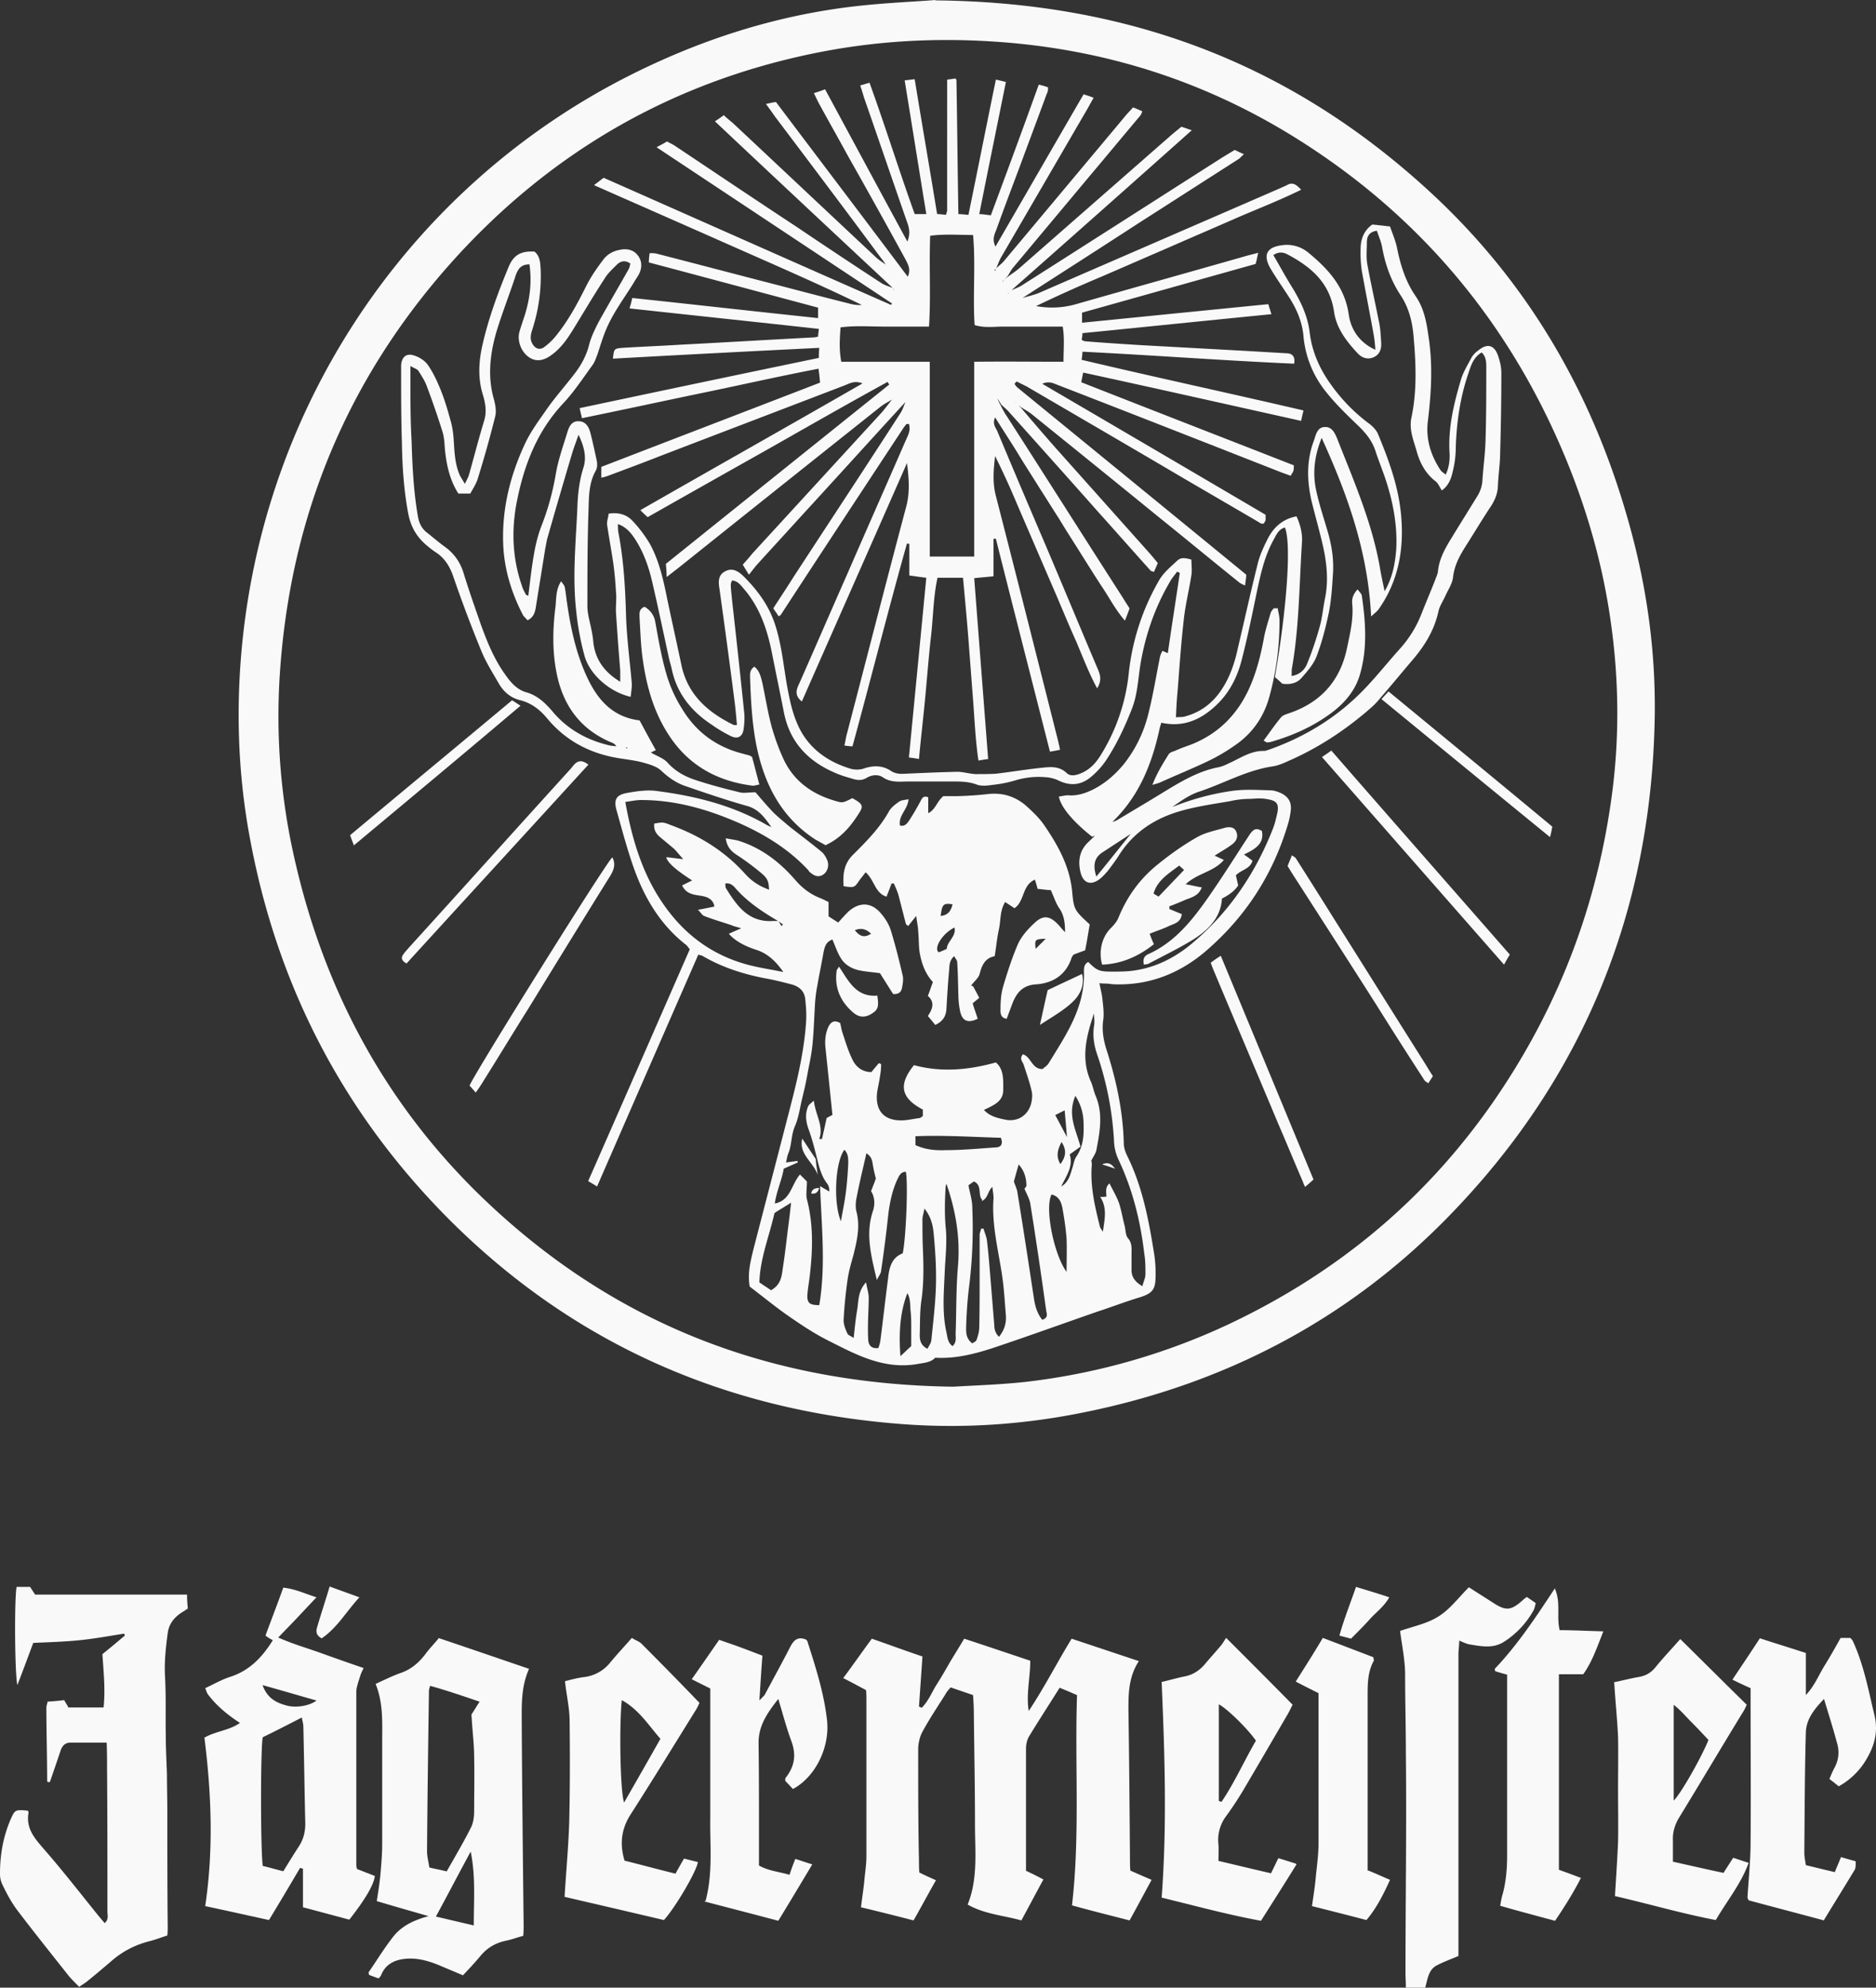 <svg width="113.269" height="120" viewBox="0 0 113.269 120" xmlns="http://www.w3.org/2000/svg">
    <rect x="0" y="0" width="113.269" height="120" fill="#333333" stroke="none"/>
    <g fill="#F9F9F9" fill-rule="nonzero">
        <path d="M56.488.023c11.97.117 21.676 4.014 29.89 11.597 6.066 5.6 9.986 12.53 12.11 20.462.98 3.64 1.47 7.327 1.423 11.083-.164 11.713-4.27 21.887-12.437 30.263-6.113 6.276-13.603 10.173-22.212 11.876-3.64.724-7.327.957-11.014.654-10.523-.84-19.646-4.854-27.135-12.343-6.417-6.44-10.407-14.163-12.04-23.1-.583-3.15-.77-6.346-.607-9.566.817-15.773 9.917-29.376 23.24-36.236 4.41-2.263 9.053-3.78 13.976-4.34 1.843-.21 3.71-.28 4.783-.373l.023.023zm1.074 83.695c1.143-.07 2.706-.117 4.27-.28a39.484 39.484 0 0 0 12.273-3.454c6.51-3.056 11.876-7.466 16.006-13.393 3.943-5.67 6.346-11.923 7.233-18.759.443-3.43.397-6.883-.093-10.313-.514-3.663-1.564-7.21-3.034-10.593-3.406-7.84-8.726-14.07-15.983-18.596-5.53-3.453-11.573-5.367-18.082-5.81-3.71-.257-7.373-.047-11.013.7-8.423 1.727-15.563 5.786-21.396 12.086-6.627 7.187-10.22 15.68-10.85 25.433a38.693 38.693 0 0 0 .863 10.99c1.75 7.84 5.367 14.676 11.083 20.299 7.84 7.676 17.336 11.55 28.746 11.69h-.023zM61.972 112.954c.396.186.676.326 1.026.513-.443.816-.863 1.61-1.33 2.473-1.073-.303-2.216-.373-3.243-.957.63-1.563.443-3.196.443-4.783 0-2.263-.046-4.55-.07-6.813 0-.35-.023-.677-.046-1.05-.467-.163-.887-.303-1.354-.466-.116.14-.233.256-.303.396-.467.747-.957 1.47-1.377 2.24-.186.327-.28.747-.28 1.12 0 2.217 0 4.457.047 6.673 0 .234 0 .49.023.747.327.163.63.303 1.004.467-.467.816-.887 1.61-1.354 2.426-1.073-.28-2.1-.537-3.173-.793.07-.607.164-1.167.21-1.703.047-.467.117-.934.117-1.377v-9.38c0-.21 0-.443-.023-.653-.444-.233-.864-.467-1.377-.723.607-.817 1.143-1.587 1.727-2.38 1.073.373 2.076.746 3.056 1.073-.07 1.05-.14 2.03-.21 3.033.047 0 .117.047.163.07.374-.373.584-.863.84-1.306.304-.467.584-.957.864-1.447.28-.467.56-.91.863-1.423 1.353.443 2.66.886 3.99 1.33 0 1.026-.257 2.03-.093 3.033.933-1.4 1.68-2.87 2.59-4.363l4.06 1.353c-.607.933-.63 1.913-.63 2.893.046 3.01.07 6.02.093 9.007 0 .233 0 .49.023.746.42.187.793.35 1.283.56-.443.817-.863 1.61-1.33 2.45-1.166-.303-2.31-.583-3.476-.91.49-4.246.163-8.446.303-12.693-.373-.163-.7-.303-1.05-.443-.63 1.003-1.236 1.936-1.82 2.893-.14.21-.21.513-.21.77v7.397h.024zM1.727 109.407c-.187 1.003.396 1.61.956 2.263 1.12 1.284 2.17 2.637 3.244 3.967.116.14.233.28.396.466.257-.233.163-.49.163-.7 0-2.916 0-5.81-.023-8.726 0-.467 0-.91-.023-1.47H4.247c-.35 0-.514.233-.607.537-.21.63-.42 1.236-.63 1.843h-.117l-.046-.047c0-1.493-.047-2.986-.047-4.456 0-.094.047-.187.07-.35.327-.024.653-.047 1.003-.094.094.164.187.304.257.444h2.123c.117-1.074 0-2.147-.07-3.22.467-.373.91-.747 1.353-1.12 0-.047-.023-.07-.046-.117-.887.14-1.773.304-2.683.397-.91.093-1.844.117-2.8.163-.304.817-.607 1.634-.957 2.544-.163-.677-.187-5.227-.047-5.927h.817c.07.117.163.257.303.467h9.17c0 .326.023.583.047.84-.164.116-.28.186-.397.256-.443.304-.747.677-.817 1.237-.116.863-.21 1.727-.163 2.613.07 1.19.023 2.38.047 3.593 0 .77.046 1.564.07 2.334 0 .746.023 1.516.023 2.263 0 2.287 0 4.597.023 6.883 0 .163 0 .35-.023.56-.373.117-.723.257-1.097.35-.91.233-1.68.653-2.356 1.26-.467.397-.933.793-1.4 1.167-.14.116-.28.186-.467.326-.21-.21-.42-.42-.606-.63-1.05-1.33-2.1-2.636-3.127-3.99-.35-.466-.63-.98-.887-1.516a1.47 1.47 0 0 1-.163-.7c0-1.19.21-2.333.7-3.407.21-.443.257-.466.98-.396l.047.093zM26.46 98.884c1.866.63 3.64 1.237 5.482 1.867-.443 1.003-.443 1.983-.443 2.94.023 4.176.07 8.353.117 12.53 0 .186 0 .396-.024.652-.373.094-.723.234-1.096.304-.607.14-1.073.42-1.47.886-.327.397-.677.77-1.073 1.19l-1.33-.56c-.654-.28-1.33-.49-2.054-.443-.7.047-1.283.303-1.563 1.003-.023.07-.093.117-.14.187-.21-.07-.397-.14-.583-.21 0-.07-.047-.14-.024-.163.514-.747.98-1.517 1.54-2.217.49-.583 1.19-.933 2.077-1.167-1.12-.326-2.123-.606-3.127-.91.094-.606.187-1.19.234-1.75.046-.56.093-1.12.093-1.68v-6.23c0-1.143.07-2.286-.397-3.452.514-.234.98-.467 1.494-.654.63-.21 1.096-.606 1.493-1.12.233-.326.537-.63.84-1.003h-.047zm.513 14.093c.513-.91 1.026-1.773 1.47-2.66.14-.28.186-.653.186-1.003 0-1.074.024-2.147 0-3.22 0-.817-.116-1.657-.163-2.59.117-.164.28-.444.49-.77-1.027-.35-1.983-.677-2.987-.957-.046.164-.07.233-.07.303-.046 3.22-.093 6.44-.116 9.684 0 .326.093.653.14.98.373.093.676.14 1.026.233h.024zm1.446-1.19c-.7 1.283-1.376 2.59-2.1 3.92l2.287.536c0-1.54.117-2.986-.187-4.456z"/>
        <path d="M18.106 112.79c-.606 1.027-1.213 2.053-1.866 3.127-1.284-.28-2.52-.56-3.85-.84.513-3.43.373-6.813-.047-10.173.7-.397 1.47-.42 2.147-.887-.794-.513-1.424-1.05-1.937-1.727-.07-.093-.093-.21-.163-.373.513-.233.98-.513 1.493-.676 1.167-.374 1.937-1.167 2.59-2.217-.07-.047-.14-.07-.21-.117-.07-.046-.117-.07-.233-.163.35-.957.723-1.913 1.073-2.893.7.07 1.283.35 2.006.583-.42.443-.77.817-1.12 1.19-.373.397-.746.77-1.19 1.237.887.396 1.727.63 2.567.933.84.303 1.703.607 2.59.91-.093.187-.163.327-.21.49-.093.303-.21.607-.233.91v10.406c0 .094 0 .187.046.327.35.14.724.28 1.074.42-.07.56-.607 1.446-1.54 2.636-.887-.233-1.82-.49-2.8-.746v-2.333c-.047 0-.094-.024-.164-.047l-.023.023zm-1.003.187c.327-.537.63-1.027.933-1.493.28-.42.397-.887.397-1.377-.047-1.96-.07-3.897-.117-5.857 0-.163-.047-.303-.093-.56-.863.444-1.633.84-2.357 1.19-.14.607-.14 6.79 0 7.77.397.094.794.21 1.26.327h-.023zm-1.26-11.27c.28.817.84 1.097 1.47 1.26.583.163 1.423 0 1.796-.303-1.073-.304-2.1-.607-3.266-.933v-.024zM110.13 115.94c-1.563-.42-3.08-.817-4.55-1.213-.046-.094-.07-.14-.07-.187.07-1.12.187-2.24.187-3.36.023-2.8 0-5.623 0-8.423v-.84a23.13 23.13 0 0 1-1.097-.513c.56-.84 1.097-1.633 1.657-2.497.933.304 1.843.584 2.777.887v2.543c.536-.583.77-1.19 1.096-1.726.35-.56.677-1.144 1.004-1.727h.583c.047.047.093.093.14.163.677 1.447.957 3.01 1.33 4.55.21.933 0 1.75-.443 2.52a4.387 4.387 0 0 1-1.727 1.727c-.163-.14-.35-.28-.56-.444.093-.233.187-.443.28-.63.257-.443.327-.933.21-1.423-.233-.887-.513-1.773-.817-2.777-.606.63-1.073 1.237-1.096 2.007-.07 2.427-.07 4.83-.094 7.257 0 .233.047.466.094.77.583.14 1.143.28 1.75.42.116-.304.233-.56.373-.91.28.093.56.163.887.256 0 .21 0 .374-.047.49-.607 1.004-1.213 1.983-1.843 3.01l-.024.07zM84.534 98.464c.794-.28 1.657-.443 2.334-.887.676-.42 1.19-1.12 1.82-1.75.466.304.956.607 1.423.91.816.537 1.12.514 1.866-.163.047-.047.117-.093.21-.163.164.116.35.233.537.373-.047.187-.07.35-.163.49a5.294 5.294 0 0 1-1.75 1.843c-.654.42-1.353.28-2.053.164-.187-.024-.374-.117-.654-.234 0 .304-.046.56-.046.817v18.223c-.49.21-.957.373-1.377.606-.443.28-.49.817-.63 1.307h-1.167c0-.327-.023-.607-.023-.887 0-4.386.07-8.796.023-13.183 0-1.61-.046-3.22-.046-4.83 0-.863-.187-1.726-.304-2.636z"/>
        <path d="M97.414 101.567c.49-.093 1.003-.233 1.54-.326.42-.07.723-.257.98-.56.49-.607 1.027-1.167 1.517-1.727 1.353 1.33 2.66 2.637 4.013 3.966-.07.14-.14.327-.257.49-1.283 2.1-2.543 4.224-3.826 6.324-.257.42-.397.886-.374 1.376v1.284c1.05.233 2.053.466 3.057.676.186-.303.373-.583.583-.91.303.094.56.187.933.304-.466 1.283-1.306 2.286-1.983 3.453-2.076-.397-4.06-.98-6.09-1.447.07-1.12.14-2.193.187-3.243.023-1.073 0-2.147 0-3.22 0-1.05.023-2.1 0-3.15-.047-1.073-.163-2.123-.233-3.313l-.047.023zm5.74 3.477c-.35-.374-.677-.724-1.027-1.074-.326-.326-.63-.7-1.073-1.05v5.787c.42-.397 1.68-2.613 2.1-3.663zM78.281 112.557c-.723 1.167-1.423 2.263-2.146 3.406-2.03-.373-3.99-.91-5.997-1.4.327-4.363.187-8.656 0-13.02.42-.092.887-.232 1.353-.326.514-.093.91-.35 1.237-.723.327-.397.677-.77 1.003-1.167.117-.14.21-.326.304-.443 1.4 1.4 2.683 2.683 4.013 4.036-.07.117-.163.327-.28.537-.91 1.563-1.82 3.127-2.73 4.667a21.292 21.292 0 0 1-1.003 1.516 2.383 2.383 0 0 0-.467 1.727c.023.303 0 .63 0 .98 1.097.257 2.147.513 3.173.747.164-.327.28-.584.444-.91.326.093.676.21 1.05.326l.046.047zm-4.69-3.827c.047 0 .094.047.164.047.793-1.167 1.376-2.497 2.076-3.687-.513-.746-1.796-1.983-2.24-2.193v5.833zM37.682 112.324c1.027.256 2.054.536 3.104.793.163-.303.326-.583.513-.91l.84.21c-.094.583-1.353 2.73-2.053 3.5-1.984-.467-3.99-.934-5.997-1.4.093-1.563.233-3.033.28-4.527.047-2.03.047-4.06.023-6.09 0-.77-.186-1.54-.28-2.403.374-.093.794-.21 1.214-.256a2.365 2.365 0 0 0 1.493-.84c.42-.514.863-.98 1.33-1.517.21.14.443.21.583.35a255.012 255.012 0 0 1 3.5 3.57 3.51 3.51 0 0 1-.21.42c-1.306 2.1-2.59 4.2-3.92 6.276-.583.887-.7 1.797-.396 2.824h-.024zm-.14-9.684c-.163 1.61-.093 5.554.14 6.184.747-1.307 1.47-2.567 2.194-3.85-.724-.817-1.284-1.75-2.334-2.334z"/>
        <path d="M42.605 114.75c.444-1.68.257-3.336.28-4.946V101.94l-1.12-.56c.56-.794 1.074-1.54 1.657-2.38.397.14.817.28 1.26.443.443.163.863.327 1.353.513-.07.84-.116 1.68-.186 2.707.186-.21.303-.28.35-.397.513-.956 1.026-1.89 1.516-2.846.21-.397.444-.63.934-.444.046.047.116.094.116.164.49 1.54.98 3.056 1.167 4.69.187 1.633-.677 3.43-2.053 4.176-.164-.163-.327-.35-.467-.49 0-.093 0-.163.023-.187.56-.7.654-1.423.327-2.263-.28-.77-.49-1.563-.77-2.497-.7.887-1.213 1.657-1.19 2.707.023 1.703.023 3.43.023 5.133v2.217c.584.327 1.214.373 1.844.56.116-.35.21-.607.35-.957.326.094.63.21 1.026.327-.7 1.167-1.353 2.263-2.053 3.406-1.493-.396-2.94-.77-4.457-1.166l.07-.047zM93.867 95.874c.397.887.094 1.727.304 2.543.84 0 1.68.047 2.636.07-.373.934-.653 1.797-1.213 2.59h-1.47v11.807c.397.14.84.303 1.33.49-.467.91-.98 1.726-1.563 2.59-1.12-.304-2.194-.584-3.314-.91.047-.234.07-.42.117-.584.233-.793.303-1.633.303-2.45v-10.919a9.65 9.65 0 0 1-.723-.21s0-.047-.023-.07v-.07c1.376-1.447 2.473-3.104 3.64-4.877h-.024zM82.621 112.93c.467.187.863.374 1.307.56-.397.863-.794 1.68-1.424 2.427-1.073-.28-2.17-.56-3.29-.84.094-.654.187-1.213.234-1.797.07-.676.163-1.353.163-2.03V102.22c-.467-.233-.887-.443-1.377-.7.56-.886 1.097-1.726 1.634-2.636 1.05.397 2.076.793 3.056 1.167 0 .116.047.163.024.21-.374.676-.374 1.4-.374 2.123v10.546h.047zM81.571 98.93c-.257-.07-.443-.116-.7-.186.28-1.003.653-1.937 1.003-2.94.677.21 1.33.397 2.007.63-.303.537-.747.863-1.12 1.26-.373.42-.77.817-1.19 1.237zM19.413 98.907c-.374-.21-.327-.466-.257-.7.233-.793.49-1.563.747-2.426.63.233 1.166.42 1.796.653-.816.887-1.353 1.867-2.31 2.497l.024-.024zM69.881 49.022c.21-.07.42-.093.63-.187 1.26-.536 2.59-.91 3.944-1.096.746-.094 1.516-.047 2.263-.024.187 0 .397.07.56.14.49.21.723.56.653 1.097a4.792 4.792 0 0 1-.163.793c-.91 3.057-2.567 5.623-4.993 7.7-1.54 1.307-3.337 2.03-5.39 1.983-.164 0-.35-.023-.514-.046-.14 0-.28 0-.49-.024.07.374.164.7.187 1.027.047.397.093.793.047 1.167-.094.606 0 1.166.163 1.726.607 1.867 1.027 3.78 1.073 5.74 0 .257.094.537.21.77.934 1.89 1.307 3.92 1.634 5.973.07.49.093.98.07 1.47-.024.654-.257.863-.887 1.073-.863.257-1.703.584-2.567.864-2.146.746-4.27 1.516-6.44 2.24-1.096.35-2.216.63-3.406.56-.257.28-.63.303-1.027.373-2.053.373-3.756-.56-5.46-1.423-.793-.397-1.563-.91-2.31-1.424-.84-.583-1.633-1.236-2.403-1.82-.14-.816.047-1.493.21-2.193.724-2.8 1.447-5.576 2.17-8.376.467-1.797.91-3.593 1.027-5.46.023-.42 0-.817-.047-1.237-.023-.536-.326-.84-.84-.98-.536-.14-1.096-.28-1.633-.373-1.307-.257-2.543-.653-3.71-1.33-.07-.047-.14-.047-.28-.093-2.03 4.643-4.06 9.286-6.113 14-.21-.14-.35-.21-.537-.327 2.054-4.667 4.084-9.31 6.137-14-.093-.093-.163-.233-.28-.303-1.47-1.167-2.403-2.707-3.033-4.41-.444-1.213-.77-2.473-1.12-3.71-.164-.607 0-.887.606-1.003.63-.117 1.284-.21 1.89-.117 2.31.303 4.55.863 6.603 2.053.047.024.094.047.257.117-.443-.63-.793-1.097-1.493-1.283-1.237-.35-2.474-.77-3.687-1.19-.56-.187-1.026-.514-1.47-.934-.303-.28-.77-.396-1.19-.513-.56-.14-1.166-.187-1.726-.303-1.587-.327-2.917-1.074-3.967-2.334-.42-.513-.957-.933-1.61-1.096-.583-.14-1.003-.49-1.307-1.003-.373-.654-.793-1.307-1.073-2.007a81.602 81.602 0 0 1-1.703-4.527c-.21-.583-.513-1.05-1.003-1.376-.21-.14-.397-.28-.584-.444-.583-.49-.933-1.073-1.096-1.843-.28-1.446-.374-2.916-.397-4.363-.047-1.423-.047-2.823-.047-4.247v-.443c.047-.49.327-.723.794-.56.303.093.63.303.816.56.327.467.56.98.77 1.493.257.63.444 1.284.63 1.96.094.35.14.724.164 1.074.046.723.07 1.47.373 2.146.07.14.163.28.303.514.117-.257.21-.397.257-.584.303-1.073.583-2.17.91-3.243.163-.537.07-1.073-.093-1.587-.304-1.026-.234-2.03 0-3.033.373-1.61.933-3.126 1.563-4.643.303-.747.77-.98 1.563-.933.327.256.35.653.373 1.05a10.375 10.375 0 0 1-.513 3.686c-.093.303-.14.56.023.84.164.28.42.373.677.21.257-.187.49-.397.7-.653.77-.934 1.33-1.984 1.867-3.057.28-.56.653-1.096 1.026-1.586.257-.35.63-.537 1.05-.607.374-.07.747 0 1.004.303.28.327.303.724.14 1.097-.094.21-.257.42-.374.63-.606.98-1.306 1.89-1.726 2.986-.164.42-.304.887-.444 1.307-.093.233-.163.467-.303.653-.56.77-1.097 1.587-1.727 2.264-1.61 1.703-2.403 3.756-2.846 6.02-.327 1.703-.257 3.406.326 5.063.047.163.14.326.21.466 0 .047.07.047.164.117.116-.91.21-1.82.373-2.683.093-.514.233-1.05.42-1.54.397-1.004.677-2.03.863-3.103.14-.864.444-1.704.7-2.544.094-.326.257-.7.677-.676.443 0 .63.35.723.723.14.537.257 1.097.374 1.633.046.21.046.467-.07.654-.397.723-.397 1.516-.42 2.286-.07 1.96-.07 3.897-.07 5.857 0 .466.14.91.233 1.376.047.234.093.467.117.724.093 1.073.63 1.866 1.633 2.473v-.677a176.413 176.413 0 0 1-.257-3.5c-.023-.42.047-.84 0-1.236a22.17 22.17 0 0 0-.163-1.75c-.117-.77-.257-1.54-.373-2.31-.024-.21.07-.444.093-.677.63-.093 1.12.07 1.47.467.373.396.723.863 1.003 1.33.584 1.05.84 2.24 1.074 3.406.28 1.33.583 2.684.863 4.014.397 1.75 1.61 2.8 3.15 3.546h.186c-.046-.537-.093-1.073-.163-1.587a639.82 639.82 0 0 0-.887-6.603c-.07-.42-.116-.863.35-1.096.444-.234.817.023 1.12.326.817.817 1.494 1.727 1.867 2.847.397 1.19.513 2.427.723 3.663.14.747.28 1.493.56 2.193.584 1.517 1.75 2.427 3.29 2.894.234.07.537.07.77 0 .584-.21 1.167-.21 1.68.14.257.163.537.186.84.163 1.05-.047 2.1-.093 3.15-.117.35 0 .723.117 1.097.14.42 0 .816 0 1.236-.023.98-.117 1.937-.28 2.894-.373.466-.047.956-.07 1.376.326.234.234.607.14.91 0 .49-.21.84-.583 1.12-1.026a11.607 11.607 0 0 0 1.727-5.017 14.16 14.16 0 0 1 1.796-5.53c.28-.513.724-.863 1.12-1.236.234-.234.537-.164.864-.07 0 .326.046.63 0 .933-.14.91-.374 1.82-.467 2.753-.163 1.424-.257 2.87-.373 4.317-.047.49-.07.956-.094 1.516.257-.023.444 0 .607-.07.933-.256 1.657-.84 2.17-1.633.49-.746.77-1.586.957-2.45.396-1.68.77-3.383 1.19-5.063.116-.513.35-1.027.583-1.493.35-.724.91-1.26 1.773-1.424.233.514.373 1.05.327 1.61-.164 2.544-.164 5.087-.607 7.584-.023.14 0 .28-.023.443.513-.07.816-.397.956-.77.304-.747.56-1.517.77-2.287.14-.536.187-1.096.304-1.656.233-1.19.07-2.334-.21-3.477-.187-.77-.397-1.517-.584-2.263-.303-1.26-.35-2.52.117-3.757.117-.326.187-.793.63-.816.467-.047.653.396.793.746 1.004 2.544 2.1 5.063 2.567 7.77.07.42.163.84.28 1.4.49-.863.63-1.68.7-2.52.07-1.307-.14-2.59-.513-3.826-.21-.724-.514-1.424-.747-2.147-.21-.63-.607-1.097-1.073-1.54-.654-.63-1.307-1.26-1.867-1.96a6.24 6.24 0 0 1-1.4-3.407c-.07-.84-.397-1.61-.84-2.31-.373-.583-.77-1.143-1.12-1.726-.536-.887-.256-1.377.77-1.47a2.02 2.02 0 0 1 1.493.467c1.19.98 2.194 2.076 2.427 3.71.14 1.003.723 1.75 1.61 2.146a8.16 8.16 0 0 0-.093-.863c-.234-1.307-.49-2.59-.724-3.897a7.518 7.518 0 0 1-.07-1.446c.024-.514.21-1.004.7-1.354.304.024.654.07 1.074.117.14.42.326.84.42 1.283.21 1.05.513 2.03 1.12 2.917.49.7.653 1.516.77 2.356.28 1.727.186 3.454-.024 5.18-.14 1.074.164 2.077.77 2.987.07.093.164.14.304.257.21-.444.256-.887.233-1.307-.093-1.517.257-2.963.677-4.387.14-.49.42-.933.653-1.376.093-.164.233-.304.397-.42.536-.444.956-.35 1.19.28.116.326.21.7.21 1.073 0 1.587-.024 3.173-.07 4.76 0 .7-.117 1.423-.14 2.123-.024.397-.164.747-.374 1.097-.56.84-1.073 1.703-1.61 2.543-.35.56-.653 1.143-.723 1.82-.047.373-.28.723-.443 1.073-.14.327-.374.654-.444 1.004-.256 1.143-.84 2.076-1.586 2.94-.654.77-1.284 1.54-1.937 2.286-.163.21-.35.397-.56.583-1.493 1.307-3.15 2.404-4.97 3.197-.303.14-.63.28-.956.327-1.564.233-2.94 1.026-4.41 1.516-.864.28-1.61.957-2.427 1.47-.117.047-.21.07-.327.117-.046.07-.07.14-.116.21a2.545 2.545 0 0 0-.257.14c-.117.023-.233.07-.35.093-.047.07-.093.117-.14.187-.14.093-.303.187-.443.28l-1.82 1.19c-.49.327-.56.793-.35 1.447.77-.934 1.446-1.797 2.146-2.66.14-.094.28-.187.444-.28.046-.07.093-.117.14-.187.116-.023.233-.07.35-.093.093-.047.163-.094.256-.14.047-.07.07-.14.117-.21.117-.047.21-.07.327-.117l-.094-.21zM49.07 51.845s0-.023-.024-.046l-.163-.164c-.047-.046-.093-.093-.163-.14a1.015 1.015 0 0 1-.14-.163.619.619 0 0 1-.117-.14v-.047.047l.14.14c.047.047.093.117.14.163l.163.14c.047.07.094.117.164.187v.023zm11.993 19.343c.046.047.093.117.163.163.07.234.187.444.21.677.35 2.147.677 4.293 1.003 6.44.07.443.21.863.49 1.213.397-.14.257-.373.234-.583a306.1 306.1 0 0 0-.957-6.44c-.047-.28-.21-.56-.35-.887 0 0 .07-.093.117-.163v.047-.024c0-.466-.094-.91-.467-1.33-.117.397-.21.747-.303 1.074l-.164-.164v-.046.023h.024zm4.13.163h.023c.093.047.187.07.28.117v.047-.024l-.303-.116v-.024zm1.936-21.396c-.163.094-.303.187-.467.28-.256.094-.49.187-.723.28-1.12-.886-1.89-1.773-2.006-2.426.21-.024.42-.094.63-.07.536.023 1.003-.14 1.47-.374.723-.373 1.33-.91 1.843-1.54a7.887 7.887 0 0 0 1.423-2.87c.303-1.166.49-2.333.723-3.5.024-.163.094-.303.164-.443.163.07.256.117.326.14.234-1.656.49-3.243.724-4.853-.047 0-.117-.047-.164-.07-.14.21-.326.397-.443.63-.863 1.47-1.423 3.057-1.727 4.713-.186.98-.186 1.984-.56 2.94-.42 1.073-.91 2.123-1.54 3.08a4.75 4.75 0 0 1-.98 1.073c-.583.467-1.236.514-1.936.164a2.07 2.07 0 0 0-.747-.187 4.85 4.85 0 0 0-1.82.187c-.466.14-.956.233-1.423.28-.28.046-.607.07-.863 0-.514-.21-1.05-.21-1.587-.21h-2.567c-.536 0-1.073.093-1.586-.257-.28-.187-.677-.14-.98.047-.28.163-.56.14-.84.046-.327-.093-.653-.186-.98-.326-1.68-.7-2.823-1.867-3.173-3.734-.234-1.19-.49-2.403-.724-3.593-.28-1.376-.723-2.683-1.656-3.78-.21-.233-.374-.513-.747-.536-.023.093-.07.163-.07.233 0 .303.047.583.07.887.257 2.31.513 4.62.747 6.93.023.303 0 .63-.047.956-.07.42-.35.583-.747.397a8.17 8.17 0 0 1-1.143-.677c-1.26-.817-2.146-1.913-2.45-3.406-.046-.21-.116-.42-.163-.63-.327-1.517-.653-3.057-1.003-4.574-.21-.91-.514-1.796-1.027-2.59-.257-.396-.537-.746-1.05-.933 0 .21 0 .35.023.49.327 1.68.42 3.383.467 5.087.047 1.353.233 2.73.35 4.083 0 .257-.047.513-.07.77-1.26-.28-2.497-1.353-2.8-2.52a16.713 16.713 0 0 1-.49-2.66c-.233-2.077-.023-4.153.07-6.23.023-.816.117-1.656.373-2.45.187-.606.047-1.236-.303-1.96-.163.467-.28.77-.373 1.074a437.097 437.097 0 0 0-1.517 5.203c-.047.186-.07.373-.117.583-.186 1.167-.373 2.31-.56 3.477-.046.326-.116.676-.513.863-.093-.117-.21-.21-.28-.327-.7-1.353-1.143-2.8-1.19-4.34-.07-2.123.443-4.13 1.33-6.02.35-.746.863-1.423 1.33-2.1.513-.723 1.097-1.376 1.633-2.076.42-.537.747-1.143.91-1.82.117-.443.327-.863.537-1.283.607-1.097 1.237-2.17 1.843-3.243.047-.094.07-.21.094-.327-.327-.233-.607-.14-.817.07-.257.257-.537.513-.723.817-.654 1.003-1.26 2.03-1.89 3.056-.374.607-.77 1.19-1.377 1.61-.49.35-.957.373-1.353.07-.444-.327-.677-.98-.537-1.493.117-.42.28-.84.397-1.26.256-.91.35-1.843.21-2.823-.49 0-.677.256-.817.63-.373 1.143-.817 2.263-1.166 3.406-.397 1.353-.56 2.73-.164 4.107.094.35.164.746.07 1.073a65.476 65.476 0 0 1-1.026 3.663c-.094.35-.304.654-.467.957h-.723c-.537-.84-.724-1.773-.817-2.73-.023-.373-.047-.747-.163-1.073a50.145 50.145 0 0 0-.91-2.637c-.117-.35-.327-.653-.514-.957-.07-.116-.256-.163-.49-.303v.84c0 1.213 0 2.45.07 3.663.047 1.517.117 3.034.374 4.527.07.443.233.793.583 1.05.35.28.677.56 1.027.816.56.397.933.91 1.143 1.564.327 1.073.7 2.123 1.073 3.196.374 1.027.794 2.054 1.447 2.964.326.466.7.91 1.26 1.073.676.187 1.143.63 1.586 1.143.887 1.073 2.054 1.727 3.384 2.053.163.047.326.047.49.07a.567.567 0 0 0-.304-.233c-1.843-.77-2.893-2.193-3.29-4.106-.28-1.33-.256-2.684-.093-4.014.07-.513 0-1.073.35-1.61.093.14.187.234.21.327.07.303.093.63.14.933.21 1.47.513 2.94 1.12 4.317.63 1.446 1.54 2.613 3.267 2.823.326.607.653 1.213.98 1.797-.164.07-.234.116-.304.14.35.21.794.35 1.027.63.49.536 1.073.84 1.726 1.05.864.28 1.727.513 2.614.723.256.07.536 0 .956 0 .28.327.654.77 1.05 1.19.304.303.654.583.98.863.654.514 1.307 1.004 1.96 1.54.164.14.28.35.35.537.117.303 0 .677-.256.84-.257.163-.49.117-.794-.14-.046-.023-.07-.07-.093-.117-1.19-1.283-2.637-2.17-4.223-2.87-1.867-.816-3.803-1.376-5.88-1.376-.303 0-.607.07-.957.116.42 2.31 1.05 4.41 2.357 6.253 1.283 1.82 2.963 3.034 5.11 3.594.63.163 1.26.256 2.076.42-.49-.7-.98-1.12-1.61-1.33-.746-.234-1.353-.584-1.68-.98.21-.094.42-.187.747-.327-.28-.093-.443-.117-.583-.187-.56-.186-1.12-.35-1.657-.56-.117-.046-.187-.186-.373-.373.42-.07.7-.14.98-.187v-.093c-.117-.373-.397-.49-.77-.56-.443-.07-.91-.093-1.167-.63l.607-.303c-.98-.622-1.501-1.089-1.563-1.4.303.023.56.07 1.026.117-.256-.28-.396-.467-.56-.63l-.84-.7c-.256-.21-.396-.467-.35-.817.537-.093.537-.093 1.004.093 1.726.63 3.243 1.564 4.48 2.94.396.444.863.747 1.446.957-.023-.49-.07-.653-.443-.98-.444-.373-.91-.723-1.4-1.05-.374-.233-.7-.49-.77-1.073.326.07.63.093.886.186 1.33.444 2.404 1.284 3.314 2.334.42.49.91.863 1.516 1.096.164.07.304.14.49.233v.864c.21.14.397.256.584.373.21-.233.396-.443.606-.653.677-.607 1.4-.584 1.984.116.256.304.466.63.583 1.004.28.91.513 1.843.723 2.753.047.233 0 .49-.047.723-.046.28-.233.397-.536.374-.28-.444-.56-.887-.793-1.26-.514-.07-.934-.094-1.33-.187-.444-.117-.817-.35-1.05-.747-.21-.35-.327-.723-.49-1.096-.397.14-.467.443-.537.77-.117.676-.257 1.33-.373 2.006-.07.35-.117.724-.14 1.074-.047.77-.07 1.563-.14 2.333-.047.583-.164 1.167-.28 1.727-.094.56-.21 1.096-.35 1.656-.14.56-.21 1.167-.444 1.703-.233.537-.186 1.12-.396 1.634-.07.163-.094.35-.14.56.28-.047.49-.07.7-.094v.094c-.257.116-.537.233-.84.373-.117.7-.444 1.377-.537 2.1.957-.187.98-1.12 1.517-1.75l.42.42c0 .467-.07.793 0 1.073.42 1.61.35 3.244.14 4.877-.047.327-.094.63-.117.956 0 .444.163.56.723.56.397-2.356.14-4.76.047-7.186.233.14.397.233.56.327 0-.234-.047-.374-.14-.49-.303-.397-.443-.864-.56-1.33-.163-.654-.327-1.33-.56-1.96-.163-.467-.21-.91-.023-1.354.046-.116.163-.186.35-.35.093.864.606 1.517.326 2.31h.164c.093-.42.186-.816.28-1.26.116-.07.256-.14.35-.186-.14-1.377-.28-2.73-.42-4.06-.047-.443 0-.887.186-1.283.14-.257.327-.42.7-.21.047.163.07.373.14.583.187.56.35 1.12.607 1.633.21.444.607.747 1.143.747.164-.21.304-.373.444-.537.046 0 .093.047.14.047 0 .257-.024.513-.07.747-.047.396-.164.77-.187 1.143-.047.98.467 1.516 1.47 1.516.373 0 .723-.093 1.096-.14.07 0 .117-.07.21-.116v-.397c-1.33-.7-1.493-1.493-.536-2.683 1.633.443 3.266.303 4.946-.163.49.42.444 1.05.444 1.656 0 .723-.607.933-1.167 1.213.373.397.84.49 1.283.584.77.163 1.424-.28 1.587-1.05.047-.234.07-.49 0-.723-.117-.514-.303-1.027-.467-1.54-.07-.187-.28-.374-.046-.63.49.14.536.91 1.19.886.093-.093.256-.186.35-.326 1.026-1.68 2.17-3.314 2.146-5.437 0-.257-.046-.537.257-.7.513.513.653.583 1.423.583.467 0 .933 0 1.377-.07 1.423-.21 2.636-.886 3.686-1.82 2.124-1.843 3.64-4.13 4.667-6.743.117-.303.187-.606.257-.91.116-.56 0-.77-.584-.863-.326-.07-.676-.047-1.026-.023-.42 0-.84.046-1.237.14-.957.163-1.937.303-2.87.56-1.633.443-2.987 1.306-3.897 2.8-.186.28-.396.56-.606.84-.164.186-.327.373-.514.513-.536.397-.98.233-1.143-.42-.163-.677-.07-1.307.467-1.82.257-.233.513-.513.77-.747.163-.093.303-.186.466-.28.047-.046.094-.116.14-.163.117-.047.234-.07.327-.117.933-.56 1.843-1.096 2.753-1.656 1.074-.654 2.17-1.33 3.43-1.564.21-.046.42-.14.607-.233.677-.303 1.33-.77 2.123-.747.094 0 .187-.046.28-.07 2.31-.816 4.317-2.076 5.973-3.873.677-.723 1.307-1.516 1.984-2.263a6.858 6.858 0 0 0 1.26-2.053c.256-.654.536-1.307.793-1.96.07-.21.187-.42.21-.63.07-.747.443-1.4.817-2.007.513-.84 1.026-1.657 1.54-2.496a2.04 2.04 0 0 0 .326-.957c.047-.793.164-1.61.187-2.403.047-1.494.047-2.987.047-4.48 0-.304-.024-.63-.28-.864-.514.304-.654.817-.817 1.307-.49 1.447-.7 2.94-.747 4.457 0 .49-.07.98-.186 1.446-.094.42-.257.84-.654 1.12-.14-.21-.233-.466-.42-.583-.583-.467-.91-1.097-1.096-1.773-.187-.654-.467-1.307-.327-2.007.35-1.633.28-3.267.14-4.9-.07-.887-.28-1.75-.77-2.496-.607-.91-.957-1.914-1.143-2.987-.07-.327-.21-.63-.304-.933-.49.07-.606.373-.606.7 0 .443-.047.886.023 1.306.21 1.144.467 2.287.7 3.453.093.42.117.864.14 1.307.023.397-.093.723-.49.887-.373.14-.7 0-.933-.257-.677-.723-1.284-1.517-1.424-2.52-.256-1.726-1.376-2.683-2.776-3.43-.257-.14-.537-.21-.887.024.397.676.747 1.33 1.143 1.96.514.84.934 1.726 1.05 2.706.14 1.167.607 2.217 1.284 3.15.63.887 1.376 1.657 2.24 2.31.233.163.466.397.583.63.677 1.633 1.283 3.267 1.423 5.063.164 2.007-.186 3.897-1.376 5.577-.094.116-.21.21-.444.42-.186-3.874-1.4-7.303-2.986-10.78-.467 1.167-.56 2.217-.304 3.29.187.84.467 1.656.7 2.473.234.84.35 1.68.28 2.543-.046.724-.093 1.47-.233 2.194-.187.91-.42 1.82-.747 2.683-.186.49-.56.91-.91 1.307-.28.326-.7.42-1.166.35-.14-.14-.303-.28-.443-.397.723-4.153 1.003-8.073.606-9.03-.373.093-.513.42-.676.723-.56 1.004-.794 2.1-1.027 3.197-.28 1.353-.56 2.73-.91 4.083-.257 1.004-.723 1.937-1.47 2.66-.933.91-2.007 1.423-3.383 1.12-.024.117-.07.21-.094.327-.466 2.17-1.26 4.153-2.916 5.716v.07l-.14.164.163.046zm-20.113 5.67c.047.093.117.187.164.28.023-.023.07-.047.093-.093l-.257-.187c-.956-.56-1.89-1.167-2.636-2.03-.117-.14-.304-.303-.584-.256 0 .14 0 .233.047.303.653 1.05 1.353 2.053 2.823 1.96h.374l-.024.023zm18.877 14.42v-.047.023c0 .117.046.234.023.35-.093 1.26.186 2.45.49 3.664.023.116.116.21.186.326.094-.723.28-1.423-.163-2.1.14 0 .257 0 .373-.023 0-.257-.093-.56.187-.793.21.42.443.816.583 1.213.14.443.21.887.327 1.33.07.257.047.583.21.77.257.303.21.63.21.957v.886c-.023.467.187.77.653 1.05.07-.28.187-.49.187-.723 0-.42 0-.84-.07-1.237-.233-1.983-.7-3.873-1.563-5.693a2.902 2.902 0 0 1-.257-.98 19.346 19.346 0 0 0-1.003-5.296c-.21-.584-.303-1.167-.21-1.797.046-.233 0-.49 0-.747-.467 1.377-.817 2.73-.187 4.13.117.257.163.56.28.84.467 1.097.257 2.193.047 3.29-.047.21-.187.397-.28.583l-.023.024zM52.895 71.21c-.07-.28-.14-.56-.186-.84-.047-.256-.047-.513-.397-.746-.21.933-.42 1.773-.583 2.636-.07.304-.094.654 0 .957.21.887 0 1.75-.21 2.59-.14.49-.28.98-.35 1.493a27.032 27.032 0 0 0-.234 2.403c0 .28.117.56.234.817.046.093.21.14.373.257.07-.63.117-1.144.21-1.68.093-.514.023-1.12.537-1.68.07.397.163.676.163.933 0 .607-.047 1.213-.047 1.82 0 .257 0 .537.024.793.046.304.233.467.606.42.047-.14.094-.28.117-.42.163-1.26.303-2.52.467-3.78.07-.653.21-1.26.886-1.516.21-1.027.327-4.34.187-4.923-.327 0-.42.28-.537.513-.28.63-.42 1.283-.513 1.983a83.156 83.156 0 0 1-.443 3.477c0 .14-.117.28-.257.56-.35-1.47-.7-2.8-.233-4.177.14-.42.093-.863-.117-1.19.117-.303.21-.513.28-.746v-.047.047l.023.046zm6.417 1.237c-.304-.303.023-.887-.514-1.12-.093.07-.233.163-.326.233.093.49.233.91.233 1.354.07 1.633 0 3.266-.21 4.9-.093.77-.14 1.563-.163 2.333 0 .326 0 .676.373.956.093-.07.233-.116.257-.21.093-.256.163-.513.163-.77.023-1.026.023-2.053.023-3.08v-2.496c0-.117.07-.257.094-.373h.14c.07.256.186.49.21.746.07.56.116 1.12.163 1.68l.28 3.43c0 .233.07.467.28.677.327-.397.443-.817.42-1.26-.07-.864-.117-1.75-.257-2.613-.233-1.494-.606-2.964-.49-4.504 0-.21-.046-.42-.07-.676-.303.28-.256.7-.653.863l.047-.07zm-2.17-1.003c0 .07-.047.14-.047.21-.047.793-.07 1.586 0 2.403.093.84 0 1.703-.047 2.567-.046 1.26-.186 2.543.094 3.803.07.303.07.63.373.84.28-.257.163-.56.187-.84.046-1.33.023-2.683.14-4.013.14-1.704-.14-3.337-.7-4.947v-.023zm-1.33 1.54c-.047.28-.117.443-.117.63 0 .56 0 1.12.023 1.68.047 1.096.07 2.193-.093 3.266-.093.677-.07 1.353-.093 2.03 0 .303.046.63.466.84.094-.187.21-.327.234-.513.116-1.144.256-2.287.28-3.407.023-1.026-.047-2.053-.14-3.056-.047-.49-.164-1.004-.56-1.494v.024zm-9.24 4.9c.607-.35.63-.887.7-1.377.14-.887.233-1.797.35-2.683.047-.374.093-.747.14-1.214-.397.257-.7.42-1.003.63-.304 1.377-.864 2.707-.91 4.177.256.187.49.327.723.49v-.023zm8.703-8.75c.607.28 1.213.326 1.82.303 1.003 0 1.983-.093 2.987-.163.303 0 .513-.14.35-.584-1.704-.046-3.407-.163-5.157-.093v.56-.023zm8.213 2.986c-.42.817.14 3.617.91 4.667 0-.677.024-1.33 0-1.983-.046-.63-.14-1.26-.256-1.89-.07-.327-.187-.677-.63-.794h-.024zm-8.47 9.17v-1.167c0-.35 0-.676-.046-1.026-.024-.35 0-.7-.187-1.027-.467 1.213-.513 2.473-.42 3.803.21-.186.42-.396.653-.606v.023zm-4.246-7.56c.117-.653.233-1.213.303-1.773.07-.583.117-1.167.14-1.75 0-.28 0-.56-.233-.793-.56.746-.677 3.196-.21 4.316zm14.163-7.583c-.513 1.167.047 2.1.303 3.08-.233.163-.42.303-.653.467.233.723-.21 1.306-.513 1.936.42-.233.536-.653.653-1.05.093-.256.117-.536.257-.746.42-.607.466-1.284.443-1.937 0-.537-.093-1.097-.49-1.727v-.023zm-1.213 1.19c.256.467.466.887.7 1.307-.047-.56-.094-1.074-.14-1.61l-.56.28v.023zm.373 1.61c-.21.397-.373.84-.07 1.33.35-.467.373-.863.07-1.33zM52.592 56.372c-.296-.296-.622-.366-.98-.21.257.303.513.513.98.21zm-1.633 8.563c-.07 0-.047 0 0 0-.047 0-.07 0 0 0zm12.156.023h-.093.093zM37.869 45.125h-.07v.047h.07v-.047zm.7.187h.023-.046.023zm8.61 25.036v.047h.046-.046v-.047z"/>
        <path d="M53.595 16.193c-.116-.21-.233-.42-.396-.607-2.124-2.87-4.27-5.716-6.417-8.563a26.372 26.372 0 0 0-.537-.747c.234-.046.397-.093.607-.116 2.637 3.5 5.297 7 7.956 10.546.21-.466 0-.77-.163-1.096a529.888 529.888 0 0 0-3.453-6.207c-.56-1.027-1.143-2.053-1.703-3.08-.117-.21-.21-.42-.35-.7.233-.07.443-.14.676-.233 1.657 3.056 3.267 6.066 4.97 9.193.21-.513.093-.887-.047-1.26-.863-2.473-1.703-4.947-2.566-7.42-.07-.233-.14-.466-.233-.746.186-.047.326-.094.56-.164.956 2.637 1.773 5.273 2.73 7.933h.7c-.444-2.706-.864-5.366-1.307-8.073.21-.023.373-.046.606-.07.444 2.73.91 5.413 1.354 8.143.186 0 .35.024.536.047.024-.117.07-.21.07-.28V4.807c.21-.024.35-.047.49-.07.047.046.07.07.07.093.047 2.683.07 5.366.117 8.096.187 0 .35.024.607.047.56-2.73 1.096-5.437 1.656-8.166.234.046.397.093.607.14-.537 2.66-1.073 5.273-1.61 7.98.233 0 .443.046.7.07.98-2.637 1.937-5.227 2.893-7.887.21.047.374.093.56.163 0 .14 0 .257-.07.374-.56 1.516-1.12 3.01-1.68 4.526-.466 1.237-.933 2.473-1.376 3.71-.117.28-.257.583-.047 1.003 1.797-3.103 3.547-6.136 5.32-9.193.21.07.373.117.606.21-.163.28-.28.513-.42.747-1.726 2.963-3.43 5.903-5.156 8.866-.14.234-.21.49-.327.724-.023 0-.07.046-.093.07.023 0 .047.023.07.046v-.116c.187-.187.397-.327.56-.537l7.186-8.587c.164-.21.35-.396.56-.63.187.07.35.14.56.234-.046.116-.07.21-.14.28-1.003 1.19-2.006 2.403-3.01 3.593l-4.643 5.553c-.14.164-.233.374-.35.537-.046.047-.093.093-.14.163-.046.047-.116.094-.163.14h-.023.046l.14-.14c.047-.046.094-.093.164-.14.256-.186.513-.35.746-.56l9.03-7.91c.21-.186.443-.373.7-.583.163.047.35.117.63.21a3051.32 3051.32 0 0 1-10.943 9.707l-.163.163h-.024.047c.047-.07.093-.117.14-.187.257-.116.537-.21.77-.373 3.967-2.52 7.933-5.063 11.923-7.607.257-.163.537-.326.84-.513.163.07.327.163.56.257-.14.116-.21.21-.303.28-2.007 1.283-4.037 2.59-6.044 3.873-2.333 1.517-4.666 3.01-7.023 4.527v.046-.046c.374-.117.747-.187 1.097-.35 4.83-2.1 9.683-4.2 14.513-6.3.14-.07.28-.117.397-.187.326-.163.536 0 .816.303-1.376.677-2.73 1.19-4.06 1.774-1.33.583-2.636 1.143-3.966 1.726-1.354.584-2.684 1.167-4.037 1.75a84.896 84.896 0 0 0-3.943 1.773c.793.14 1.54.117 2.333-.093 3.43-.98 6.86-1.936 10.29-2.916.233-.07.467-.117.793-.21-.07.28-.093.466-.163.676-3.5.98-6.977 1.96-10.476 2.94v.607c3.756-.374 7.49-.747 11.246-1.12.07.233.117.373.187.606-3.827.374-7.607.77-11.41 1.144 0 .163-.023.28-.047.396.07.047.14.094.21.094 1.12.093 2.24.163 3.36.233l6.37.35 2.403.14c.35 0 .56.163.49.63-4.27-.187-8.516-.513-12.786-.723 0 .163-.023.28-.047.49 4.433 1.05 8.89 2.006 13.393 3.056-.047.21-.093.374-.14.63-4.41-.98-8.75-1.96-13.16-2.916-.046.21-.07.35-.116.583 4.27 1.68 8.54 3.337 12.833 5.017 0 .14 0 .233-.024.326-.023.094-.093.164-.163.304-.256-.094-.466-.164-.7-.257-4.456-1.75-8.913-3.5-13.37-5.227-.256-.093-.513-.256-.933-.07 4.55 2.66 9.007 5.274 13.487 7.91v.303c0 .07-.07.14-.117.234-.093 0-.187 0-.257-.07-1.633-.957-3.243-1.89-4.876-2.847-3.01-1.773-6.02-3.523-9.053-5.296-.234-.14-.514-.257-.724-.374-.093.094-.116.094-.116.117v.07c.046.047.093.117.14.163 4.596 3.757 9.193 7.513 13.836 11.317 0 .186-.047.373-.07.653a2.055 2.055 0 0 1-.327-.163c-1.656-1.33-3.29-2.684-4.946-4.014-2.544-2.076-5.087-4.13-7.63-6.183-.21-.163-.443-.28-.653-.42a.419.419 0 0 0-.164-.116c-.046-.07-.093-.117-.14-.187v-.023.046c.07.047.117.117.164.164l.14.14c.676.793 1.353 1.586 2.053 2.38 1.937 2.17 3.873 4.34 5.786 6.486.14.163.28.327.444.537-.07.163-.14.326-.234.536-.093-.046-.186-.046-.21-.093-1.05-1.167-2.076-2.333-3.126-3.5-1.797-2.03-3.593-4.036-5.413-6.066-.14-.164-.327-.304-.467-.444a5.28 5.28 0 0 0-.303-.466h-.024.047c.07.163.14.326.233.49.117.233.234.466.397.7 2.31 3.593 4.597 7.21 6.906 10.803.164.256.304.49.49.77-.07.21-.163.443-.28.746-.583-.676-.933-1.376-1.376-2.03-.444-.676-.863-1.353-1.307-2.053-.42-.677-.863-1.353-1.283-2.053-.42-.654-.84-1.33-1.26-1.983-.42-.677-.863-1.354-1.283-2.054-.42-.676-.864-1.353-1.33-2.1-.164.35 0 .584.116.794a867.084 867.084 0 0 0 2.917 6.883c1.05 2.473 2.077 4.946 3.126 7.42.164.373.327.746 0 1.26-.513-.957-.863-1.89-1.26-2.824-.42-.933-.816-1.89-1.213-2.823-.396-.91-.793-1.843-1.19-2.753-.396-.934-.816-1.89-1.213-2.824a49.703 49.703 0 0 0-1.283-2.8c-.094.817-.164 1.61.046 2.404 1.26 4.9 2.497 9.8 3.734 14.7.046.186.093.373.14.63-.21.046-.374.07-.607.116-1.097-4.316-2.193-8.586-3.267-12.856h-.14v2.263c-.396.047-.746.07-1.166.117.28 3.663.56 7.28.84 10.92-.187.023-.35.046-.584.093-.186-1.237-.233-2.45-.326-3.664a2530.29 2530.29 0 0 1-.28-3.663c-.094-1.213-.21-2.426-.327-3.71h-1.54c-.257 1.167-.257 2.38-.397 3.57-.14 1.237-.233 2.474-.35 3.71-.116 1.213-.256 2.403-.373 3.663a6.432 6.432 0 0 0-.607-.093c.35-3.617.7-7.21 1.05-10.85-.373-.046-.676-.093-1.026-.14V32.83c-.047 0-.094 0-.14-.023-1.143 4.06-2.17 8.143-3.29 12.25-.163 0-.303-.024-.49-.047.07-.28.093-.514.163-.747 1.19-4.55 2.357-9.123 3.57-13.673.233-.863.163-1.726.047-2.636-2.1 4.783-4.223 9.566-6.347 14.396-.443-.35-.35-.7-.163-1.073.98-2.217 1.937-4.434 2.917-6.65 1.166-2.684 2.356-5.367 3.523-8.05.14-.303.303-.607.186-.98h-.14c-.07.07-.116.14-.186.233-2.473 3.757-4.947 7.513-7.397 11.27 0 0-.023.047-.046.047 0 0-.047.023-.094.07-.093-.164-.21-.304-.326-.49.42-.654.84-1.284 1.236-1.914 2.147-3.29 4.317-6.58 6.44-9.87.14-.21.21-.466.327-.723h.046-.023c-2.146 2.334-4.27 4.69-6.416 7.023-.864.957-1.75 1.914-2.614 2.87-.14.164-.28.35-.466.584-.164-.257-.257-.42-.374-.607.21-.233.397-.443.584-.677l7.77-8.47c.233-.256.443-.56.676-.84l.14-.14c.047-.046.093-.093.117-.14.046-.046.116-.093.163-.14h.047-.047l-.163.164-.14.14-.14.14c-.233.14-.467.257-.677.42a5581.838 5581.838 0 0 0-12.203 9.73l-.723.56c0-.327-.023-.56-.047-.794 4.503-3.616 9.007-7.233 13.487-10.826-.024-.047-.07-.093-.094-.163-2.426 1.33-4.83 2.706-7.256 4.083a2598.96 2598.96 0 0 0-7.233 4.083c-.14-.117-.257-.233-.444-.42 4.48-2.566 8.913-5.063 13.417-7.653-.49-.187-.77 0-1.074.117-3.71 1.423-7.443 2.846-11.153 4.27-1.003.396-2.006.77-3.01 1.143a2.92 2.92 0 0 1-.536.163v-.653c4.41-1.703 8.796-3.383 13.206-5.087-.023-.28-.047-.513-.093-.84-2.427.467-4.784 1.004-7.164 1.494-2.356.49-4.713 1.003-7.116 1.493-.047-.21-.093-.373-.14-.607 4.83-1.026 9.613-2.03 14.443-3.033 0-.21 0-.373.023-.607-4.176.21-8.306.42-12.46.654.07-.607.07-.607.584-.654 1.143-.07 2.287-.116 3.43-.186 2.706-.14 5.413-.304 8.12-.444.07 0 .14-.023.256-.046 0-.117.024-.257.047-.467-3.803-.42-7.583-.817-11.433-1.237.07-.233.117-.396.163-.63 3.757.397 7.443.817 11.223 1.214v-.63c-3.406-.91-6.79-1.82-10.22-2.73 0-.21.024-.373.047-.56.164 0 .28 0 .397.023 2.45.63 4.923 1.284 7.373 1.914 1.423.373 2.847.746 4.247 1.096.256.07.513.117.793.093-2.637-1.283-5.343-2.45-8.027-3.64-2.683-1.19-5.343-2.356-8.143-3.593.257-.186.397-.303.584-.443 5.81 2.567 11.573 5.133 17.36 7.676 0-.023.046-.07.046-.093L39.642 8.89c.257-.14.444-.234.63-.35.164.093.327.163.467.256 2.45 1.634 4.876 3.267 7.326 4.877A391.172 391.172 0 0 0 53.2 17.08c.21.14.466.21.7.303.046.07.07.14.116.187h.023-.023c-.046-.07-.07-.14-.116-.187-3.57-3.337-7.14-6.673-10.734-10.057.21-.14.35-.233.537-.373.187.187.373.327.56.49 2.893 2.707 5.763 5.413 8.657 8.12.21.187.466.327.676.513.07.047.117.094.187.14v.047c-.07-.047-.117-.093-.187-.14v.07zm5.227 17.406V21.84c1.82-.023 3.57 0 5.39 0 0-.746.07-1.423-.047-2.123H60.595c-.583 0-1.167.093-1.75-.093-.117-1.82.07-3.617-.093-5.437-.91 0-1.727-.07-2.59.047-.07 1.82.046 3.64-.07 5.483h-2.707c-.863 0-1.75-.07-2.636.047-.047.7-.094 1.353.046 2.076h5.343V33.6h2.684zM80.381 45.312c3.617 4.153 7.187 8.213 10.78 12.32-.117.186-.21.35-.35.606-3.687-4.2-7.327-8.353-10.99-12.53.187-.14.35-.233.56-.396zM79.308 71.211c-.164.14-.28.257-.514.444-.046-.117-.093-.187-.116-.28-.514-1.19-1.003-2.38-1.517-3.57-1.26-3.01-2.543-6.02-3.803-9.03a9.607 9.607 0 0 1-.257-.653c.187-.14.35-.257.607-.42 1.89 4.55 3.733 9.006 5.6 13.51zM86.518 64.958c-.094.164-.187.28-.28.444-.094-.07-.187-.117-.234-.187a304.39 304.39 0 0 1-2.916-4.573c-1.587-2.497-3.197-4.994-4.784-7.467-.186-.28-.373-.583-.56-.886.07-.21.164-.397.257-.654.117.094.21.117.257.21.77 1.214 1.54 2.427 2.31 3.663 1.843 2.917 3.663 5.834 5.506 8.75.14.234.28.467.467.747l-.023-.047zM36.982 51.775c.21.42.07.77-.163 1.144-1.657 2.66-3.29 5.32-4.923 7.98-.91 1.446-1.797 2.916-2.707 4.363-.14.233-.28.443-.466.7-.164-.187-.257-.304-.374-.42.327-.794 8.213-13.417 8.61-13.767h.023zM35.536 46.152c-3.687 4.037-7.35 8.026-10.99 12.016-.303-.163-.35-.35-.187-.56.094-.14.21-.256.327-.396 3.267-3.593 6.51-7.21 9.776-10.803.234-.28.467-.7 1.05-.257h.024zM21.373 51.052c-.094-.257-.164-.42-.234-.63 3.267-2.73 6.51-5.413 9.777-8.143.163.093.28.186.513.326-3.36 2.847-6.696 5.624-10.08 8.447h.024zM93.727 49.909c-.046.21-.07.373-.14.63-3.43-2.8-6.79-5.554-10.173-8.33.14-.164.257-.28.42-.467 3.314 2.73 6.58 5.413 9.893 8.167zM58.752 59.545c.116.21.233.42.373.7a13.72 13.72 0 0 0-.397.327c.094.326.21.63.304.933-.584.28-.91.14-1.05-.397a4.943 4.943 0 0 1-.117-1.026c-.023-.654-.023-1.307-.07-1.984 0-.116-.093-.21-.187-.373-.303.28-.28.583-.303.863-.07.77-.117 1.564-.163 2.334-.024.42-.21.746-.677.956a8.98 8.98 0 0 0-.443-.536c.28-.42.443-.84 0-1.214.116-.303.21-.583.303-.84-.467-.513-.677-1.12-.793-1.75-.07-.42-.047-.886-.094-1.306 0-.257-.07-.514-.116-.934-.234.28-.35.444-.49.607-.047-.047-.117-.07-.14-.14-.14-.537-.28-1.097-.42-1.633-.07-.28-.187-.537-.303-.793h-.14c-.094.256-.187.513-.304.793-.7-.21-.723-1.003-1.26-1.47-.14.187-.28.35-.396.513-.28.42-.304.42-.934.327-.046-.7 0-1.353.584-1.913.793-.794 1.586-1.587 2.146-2.59.14-.257.397-.444.63-.607.14-.093.327-.093.56-.14-.047.63-.63.98-.513 1.587.28.07.42-.117.536-.28a15.8 15.8 0 0 0 .7-1.19c.094-.187.187-.35.467-.234v.957c.443-.21.513-.7.91-1.027h.863a22.03 22.03 0 0 0 1.75-.116c.887-.117 1.657.093 2.334.653.42.373.84.77 1.143 1.213.863 1.26 1.587 2.567 1.703 4.154.094.956.164 1.026 1.05 1.843-.093.49-.163 1.003-.28 1.563-.21.07-.443.163-.7.257-.046.07-.093.116-.116.186-.327 1.027-1.12 1.54-2.147 1.61-.793.047-1.167.49-1.423 1.144-.117.303-.234.63-.35.933-.35-.047-.374-.303-.374-.513 0-.49.024-.98.164-1.447.256-.863.536-1.727.886-2.543.21-.467.584-.887.98-1.26.537-.514.934-.467 1.447.07.117.116.21.256.42.466 0-.606-.07-1.05-.35-1.446-.21-.304-.327-.7-.513-1.097-.234 0-.49-.046-.794-.07a7.142 7.142 0 0 0-.163-.56c-.793.35-.607 1.307-1.237 1.727-.163-.117-.35-.234-.56-.374-.326.537-.256 1.097-.373 1.634-.117.536-.163 1.05-.257 1.633-.583.117-.77.537-.91 1.073-.07.257-.326.444-.513.7l.117.047zm-1.587-2.24c0-.467.583-.747.467-1.307-.7.327-1.284 1.237-.957 1.494a3.84 3.84 0 0 0 .49-.21v.023zm-.373-2.007c.49-.046.63-.35.723-.7-.56-.093-.63 0-.723.7zm6.346 1.377c-.653.023-.676.047-.606.607l.606-.607zM72.541 53.619c-.186.466-.606.56-.956.7-.327.14-.654.28-.98.396v.163c.233.094.49.21.746.304-.046.536-.49.583-.816.746-.35.164-.724.28-1.12.444a6 6 0 0 0 .256.63c-.91.723-1.936 1.19-3.126 1.236-.234-.816 0-1.68.513-2.193.187-.187.373-.397.467-.63.513-1.26 1.26-2.31 2.31-3.173.77-.63 1.586-1.213 2.45-1.703.49-.28 1.096-.397 1.656-.56.257-.07.584-.07.7.233.14.303 0 .583-.256.77-.304.233-.654.42-1.05.677.21.093.35.163.56.256-.607.724-1.587.794-2.31 1.47.42.07.653.14.98.187l-.024.047zm-1.353-1.354c-.653.49-1.307.887-1.54 1.68.14.093.233.14.303.187l1.54-1.61c-.093-.093-.163-.14-.28-.257h-.023zM51.495 48.205c.63.35.654.467.327.957-.49.77-1.073 1.447-1.983 1.867-.187-.117-.42-.234-.654-.374-2.053-1.353-3.056-3.36-3.523-5.693-.257-1.33-.327-2.66-.373-4.013 0-.233-.047-.49.256-.7.327.257.397.63.49 1.003.187.887.327 1.773.56 2.637.187.653.42 1.306.7 1.913.63 1.377 1.774 2.17 3.197 2.567.397.116.42.093.98-.187l.023.023zM45.405 45.685c.14.514.28 1.074.444 1.68-.164.024-.28.07-.397.07-2.24-.28-4.013-1.306-5.203-3.266-.863-1.4-1.26-2.963-1.47-4.573-.093-.747-.117-1.517-.163-2.264 0-.256-.07-.56.303-.7.35.21.583.514.653.957.187 1.05.374 2.123.677 3.15a8.17 8.17 0 0 0 .933 2.053c.84 1.4 2.077 2.31 3.663 2.707.14.046.28.07.42.116 0 0 .047.024.117.07h.023z"/>
        <path d="M76.181 50.119c.187.816-.396 1.143-1.073 1.47.21.14.35.256.513.373-.14.513-.676.537-1.003.887.047.186.093.396.14.606-.187.296-.513.56-.98.793-.07 1.167-.84 1.914-1.773 2.497-.84.513-1.75.957-2.637 1.423-.07.047-.187.047-.303.07-.07-.303 0-.513.256-.63 1.564-.7 2.59-1.96 3.547-3.313.887-1.26 1.703-2.566 2.543-3.85.187-.28.374-.536.77-.28v-.046zM63.255 59.778c.77-.373 1.4-.653 2.077-.98.163.677-.117 1.214-.467 1.587-.537.56-1.26.957-2.077 1.493.187-.84.327-1.493.467-2.1zM52.965 60.082c.117.723.047.886-.373 1.143-.397.233-.747.187-1.073-.093-.77-.654-1.144-1.494-1.004-2.52 0-.07.07-.117.14-.257.584.863 1.027 1.867 2.334 1.75l-.024-.023zM48.439 68.738c.256.397.49.747.816 1.237 0 .186.07.583.117.956-.257-.77-1.167-1.26-.933-2.193zM49.465 71.725c-.093.28-.233.373-.49.326.07-.28.234-.326.49-.326zM77.138 36.702c.047.257.117.514.117.77 0 1.517-.187 3.01-.584 4.48-.326 1.283-1.026 2.31-2.123 3.057-.467.326-.933.606-1.447.863-1.003.49-2.053.91-3.08 1.377-.116.046-.233.07-.443.14.28-.724.63-1.284.98-1.844.07-.116.233-.163.373-.21.304-.14.63-.256.957-.373 1.68-.653 2.847-1.843 3.57-3.476.42-.957.677-1.984.863-3.01.094-.49.257-.98.397-1.47.023-.094.117-.187.187-.28h.186l.047-.024zM76.298 44.705c.35-.466.677-.956 1.05-1.4.117-.14.327-.186.513-.256 1.913-.654 3.08-1.983 3.477-3.967.186-.886.396-1.75.303-2.66-.023-.303.07-.56.327-.84.116.164.233.257.256.374.234 1.633.35 3.243-.14 4.853-.326 1.027-1.05 1.796-1.936 2.403-1.027.723-2.17 1.213-3.36 1.563a1.171 1.171 0 0 1-.28.047c-.047 0-.093-.047-.187-.093l-.023-.024zM67.315 70.558a9.924 9.924 0 0 0-.77-.257c.326-.163.583-.046.77.257z"/>
    </g>
</svg>
